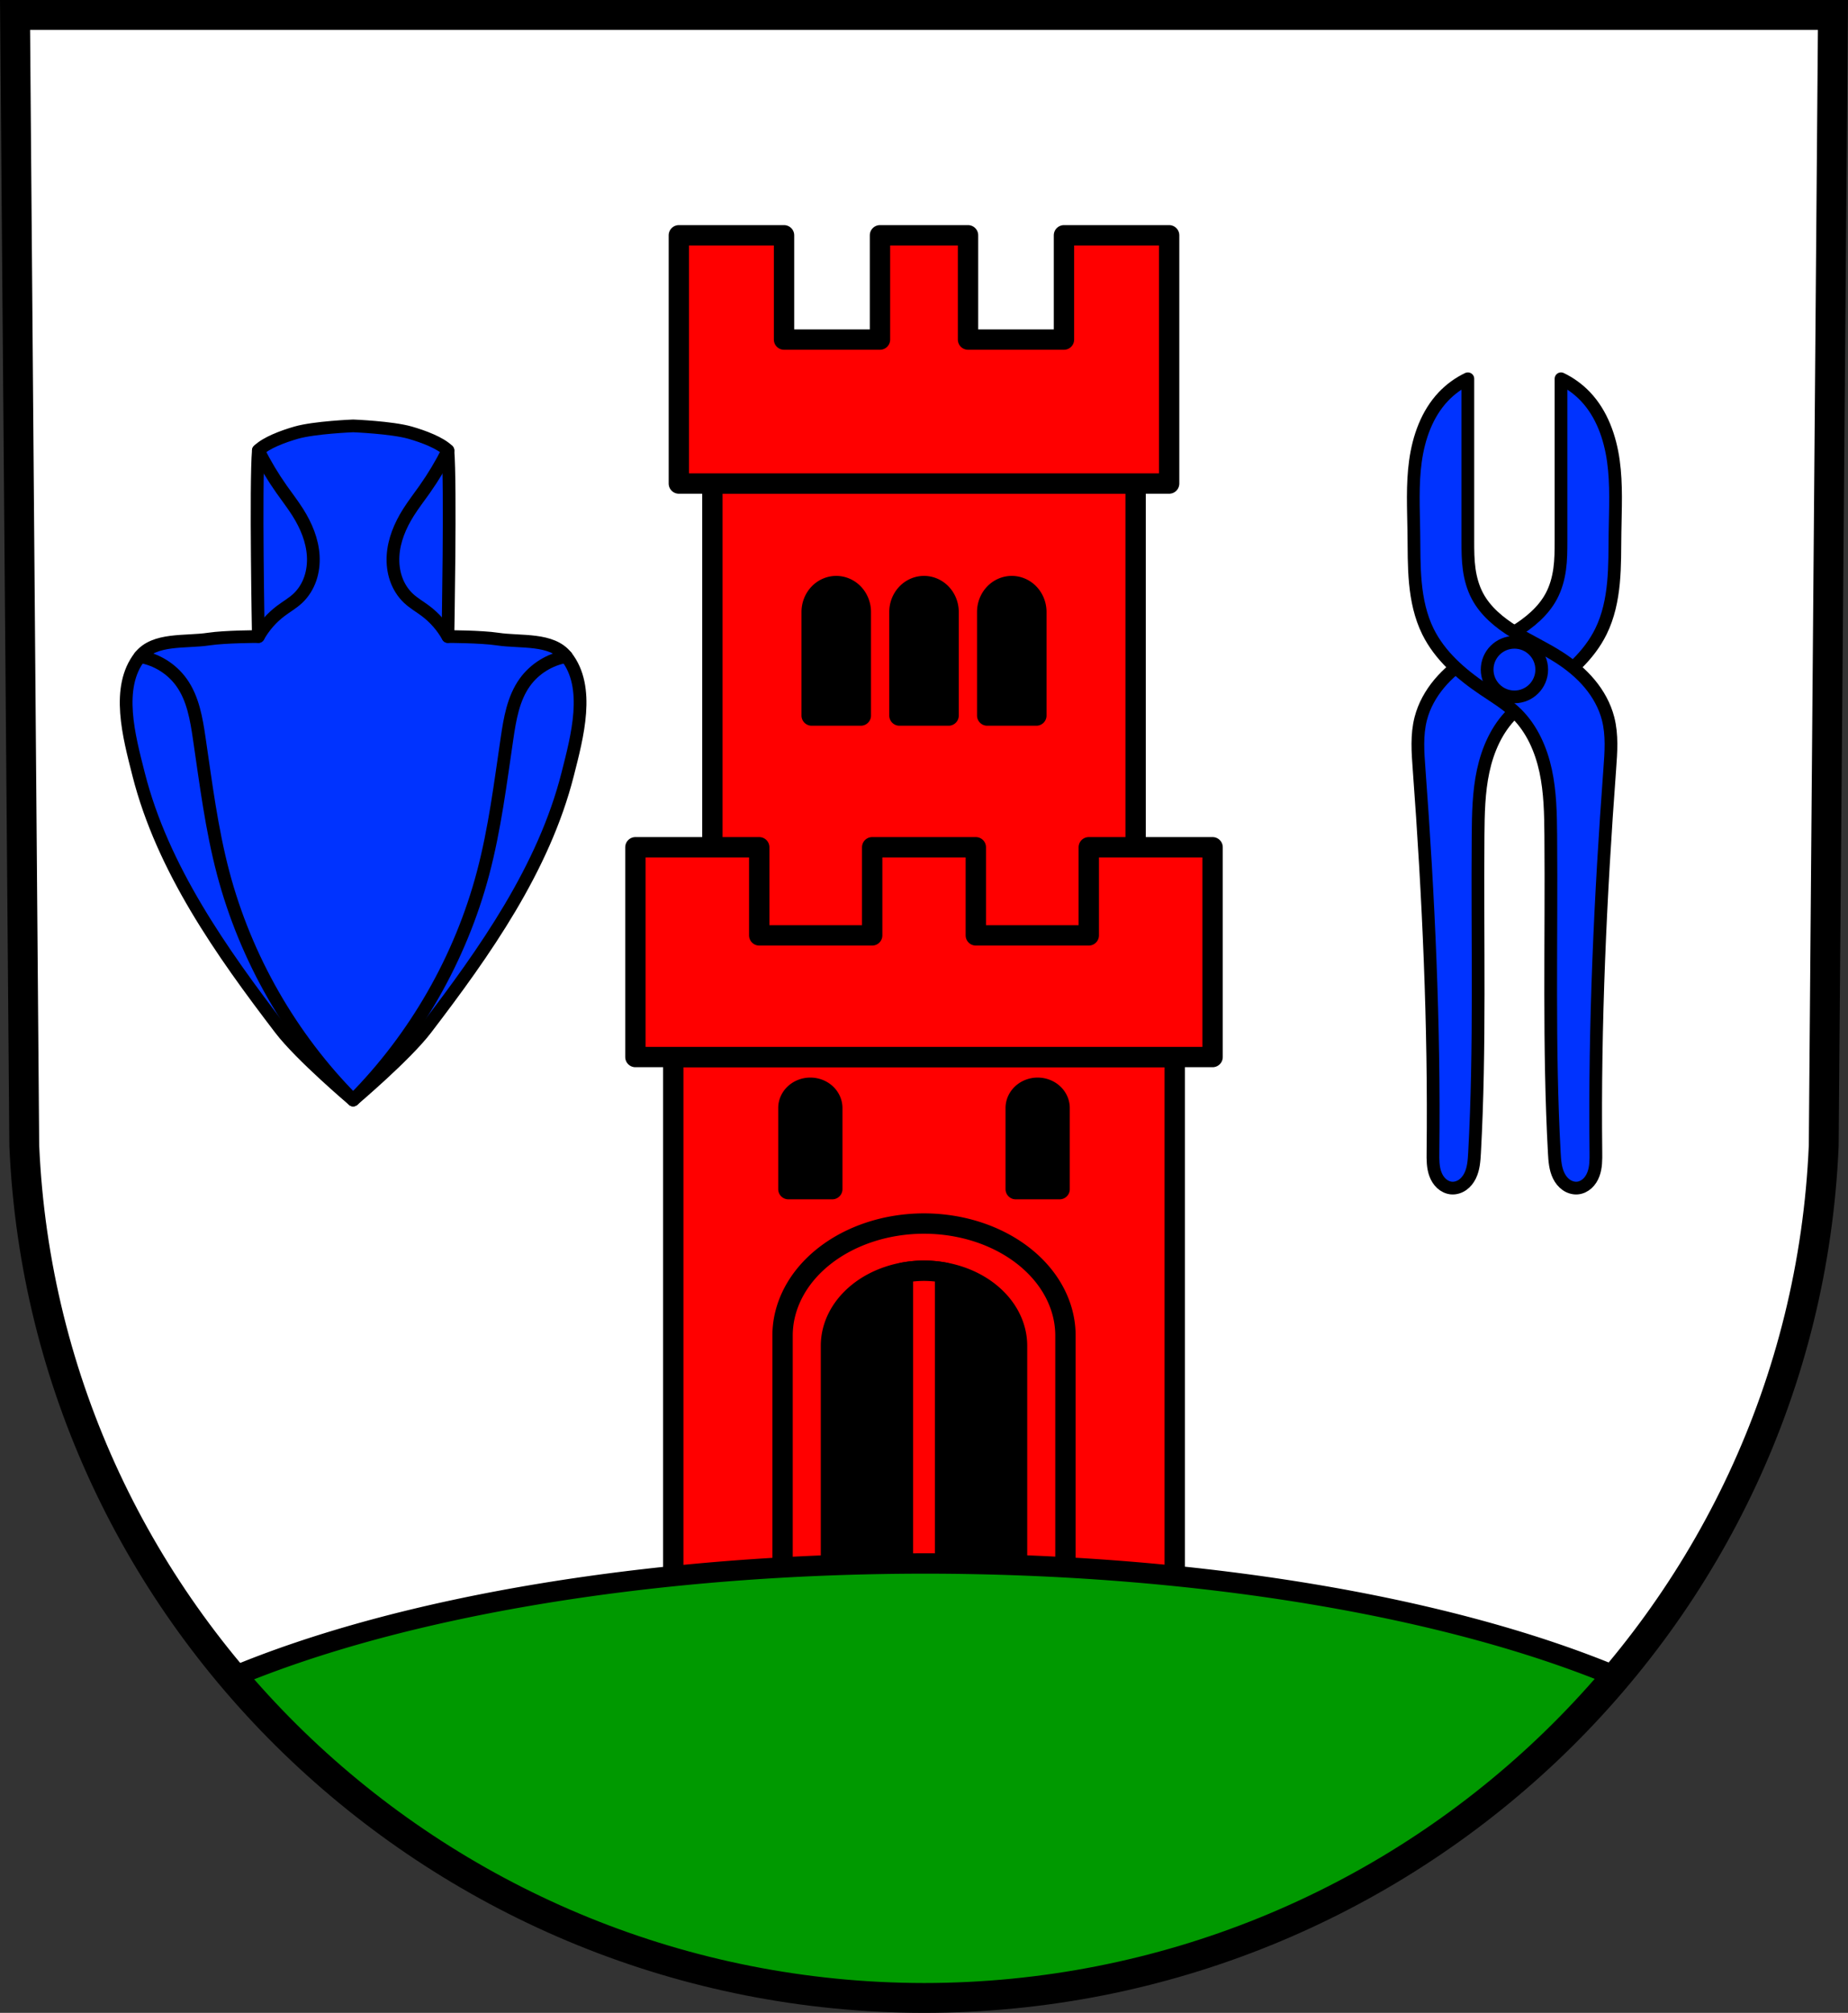 <?xml version="1.0" encoding="UTF-8" standalone="no"?>
<!-- Created with Inkscape (http://www.inkscape.org/) -->

<svg
   xmlns:dc="http://purl.org/dc/elements/1.1/"
   xmlns:cc="http://creativecommons.org/ns#"
   xmlns:rdf="http://www.w3.org/1999/02/22-rdf-syntax-ns#"
   xmlns:svg="http://www.w3.org/2000/svg"
   xmlns="http://www.w3.org/2000/svg"
   xmlns:sodipodi="http://sodipodi.sourceforge.net/DTD/sodipodi-0.dtd"
   xmlns:inkscape="http://www.inkscape.org/namespaces/inkscape"
   width="192.212mm"
   height="209.344mm"
   viewBox="0 0 192.212 209.344"
   version="1.1"
   id="svg1519"
   inkscape:version="0.92.4 (5da689c313, 2019-01-14)"
   sodipodi:docname="DEU Musweiler COA.svg">
  <rect x="0" y="0" width="192.212" height="209.344" fill="#333333" stroke="none"/>
  <defs
     id="defs1513">
    <inkscape:path-effect
       effect="spiro"
       id="path-effect1049"
       is_visible="true" />
    <inkscape:path-effect
       effect="spiro"
       id="path-effect896"
       is_visible="true" />
    <inkscape:path-effect
       effect="spiro"
       id="path-effect874"
       is_visible="true" />
    <inkscape:path-effect
       effect="spiro"
       id="path-effect874-3"
       is_visible="true" />
    <inkscape:path-effect
       effect="spiro"
       id="path-effect896-4"
       is_visible="true" />
    <inkscape:path-effect
       effect="spiro"
       id="path-effect896-6"
       is_visible="true" />
    <inkscape:path-effect
       effect="spiro"
       id="path-effect896-4-4"
       is_visible="true" />
    <inkscape:path-effect
       effect="spiro"
       id="path-effect874-3-2"
       is_visible="true" />
    <inkscape:path-effect
       effect="spiro"
       id="path-effect874-2"
       is_visible="true" />
    <inkscape:path-effect
       effect="spiro"
       id="path-effect1049-9"
       is_visible="true" />
  </defs>
  <sodipodi:namedview
     id="base"
     pagecolor="#ffffff"
     bordercolor="#666666"
     borderopacity="1.0"
     inkscape:pageopacity="0.0"
     inkscape:pageshadow="2"
     inkscape:zoom="0.69260139"
     inkscape:cx="363.2349"
     inkscape:cy="395.60995"
     inkscape:document-units="mm"
     inkscape:current-layer="layer1"
     showgrid="false"
     inkscape:window-width="1366"
     inkscape:window-height="745"
     inkscape:window-x="-8"
     inkscape:window-y="-8"
     inkscape:window-maximized="1"
     fit-margin-top="0"
     fit-margin-left="0"
     fit-margin-right="0"
     fit-margin-bottom="0"
     inkscape:snap-midpoints="true"
     inkscape:snap-smooth-nodes="true"
     inkscape:snap-nodes="false"
     inkscape:object-paths="true" />
  <g
     inkscape:label="Ebene 1"
     inkscape:groupmode="layer"
     id="layer1"
     transform="translate(-4.163,-49.082)">
    <path
       style="fill:#ffffff;fill-rule:evenodd;stroke:none;stroke-width:3.104;stroke-opacity:1"
       inkscape:connector-curvature="0"
       d="m 194.81,50.635 -0.959,117.581 c -2.093,49.459 -43.44,88.631 -93.582,88.658 C 50.172,256.813 8.81,217.628 6.687,168.215 L 5.728,50.635 H 100.267 Z"
       id="path10563-0-6-7-1-4"
       sodipodi:nodetypes="ccccccc" />
    <g
       id="g2222"
       transform="translate(111.664,15.703)"
       style="fill:#ff0000;fill-opacity:1">
      <rect
         y="143.314"
         x="-37.474"
         height="71.264"
         width="52.157"
         id="rect2157-0"
         style="fill:#ff0000;fill-opacity:1;stroke:#000000;stroke-width:2.117;stroke-linecap:round;stroke-linejoin:round;stroke-miterlimit:4;stroke-dasharray:none;stroke-opacity:1" />
      <rect
         y="83.669"
         x="-33.407"
         height="51.253"
         width="44.024"
         id="rect2180-9"
         style="fill:#ff0000;fill-opacity:1;stroke:#000000;stroke-width:2.117;stroke-linecap:round;stroke-linejoin:round;stroke-miterlimit:4;stroke-dasharray:none;stroke-opacity:1" />
      <path
         id="rect2159-2"
         d="M -36.893,57.849 V 83.669 H 14.102 V 57.849 H 3.163 v 10.847 h -9.979 V 57.849 H -15.974 v 10.847 h -9.979 V 57.849 Z m -4.519,63.647 v 21.818 H 18.621 V 121.496 H 5.743 v 9.166 h -11.748 v -9.166 H -16.785 v 9.166 H -28.533 v -9.166 z"
         style="fill:#ff0000;fill-opacity:1;stroke:#000000;stroke-width:2.117;stroke-linecap:round;stroke-linejoin:round;stroke-miterlimit:4;stroke-dasharray:none;stroke-opacity:1"
         inkscape:connector-curvature="0" />
    </g>
    <path
       style="fill:#000000;fill-opacity:1;stroke:#000000;stroke-width:2.117;stroke-linecap:round;stroke-linejoin:round;stroke-miterlimit:4;stroke-dasharray:none;stroke-opacity:1"
       d="m 91.141,110.036 a 2.556,2.693 0 0 0 -2.556,2.693 v 10.772 h 5.112 v -10.772 a 2.556,2.693 0 0 0 -2.556,-2.693 z m 9.129,0 a 2.556,2.693 0 0 0 -2.556,2.693 v 10.772 h 5.112 v -10.772 a 2.556,2.693 0 0 0 -2.556,-2.693 z m 9.129,0 a 2.556,2.693 0 0 0 -2.556,2.693 v 10.772 h 5.112 v -10.772 a 2.556,2.693 0 0 0 -2.556,-2.693 z"
       id="rect2224"
       inkscape:connector-curvature="0" />
    <path
       style="fill:#000000;fill-opacity:1;stroke:#000000;stroke-width:2.117;stroke-linecap:round;stroke-linejoin:round;stroke-miterlimit:4;stroke-dasharray:none;stroke-opacity:1"
       d="m 88.447,162.212 a 2.282,2.109 0 0 0 -2.283,2.109 v 8.435 h 4.565 v -8.435 a 2.282,2.109 0 0 0 -2.283,-2.109 z m 23.644,0 a 2.282,2.109 0 0 0 -2.283,2.109 v 8.435 h 4.565 v -8.435 a 2.282,2.109 0 0 0 -2.282,-2.109 z"
       id="rect2224-7"
       inkscape:connector-curvature="0" />
    <path
       style="fill:#000000;fill-opacity:1;stroke:#000000;stroke-width:2.117;stroke-linecap:round;stroke-linejoin:round;stroke-miterlimit:4;stroke-dasharray:none;stroke-opacity:1"
       d="m 100.269,181.241 a 9.677,7.805 0 0 0 -9.676,7.805 v 23.918 h 19.353 v -23.918 a 9.677,7.805 0 0 0 -9.677,-7.805 z"
       id="rect2288"
       inkscape:connector-curvature="0" />
    <path
       style="fill:#ff0000;fill-opacity:1;stroke:#000000;stroke-width:2.117;stroke-linecap:round;stroke-linejoin:round;stroke-miterlimit:4;stroke-dasharray:none;stroke-opacity:1"
       d="m 100.269,181.241 a 9.677,7.805 0 0 0 -2.191,0.211 v 31.512 h 4.382 v -31.511 a 9.677,7.805 0 0 0 -2.191,-0.212 z"
       id="rect2293"
       inkscape:connector-curvature="0" />
    <path
       inkscape:connector-curvature="0"
       style="fill:none;fill-opacity:1;stroke:#000000;stroke-width:2.117;stroke-linecap:round;stroke-linejoin:round;stroke-miterlimit:4;stroke-dasharray:none;stroke-opacity:1"
       d="m 100.269,176.335 a 14.712,11.649 0 0 0 -14.711,11.649 v 35.696 h 29.423 v -35.696 a 14.712,11.649 0 0 0 -14.712,-11.649 z"
       id="rect2288-5" />
    <path
       style="fill:#009900;fill-opacity:1;stroke:#000000;stroke-width:8;stroke-linecap:round;stroke-linejoin:round;stroke-miterlimit:4;stroke-dasharray:none;stroke-opacity:1"
       d="M 363.234 613.607 A 355.223 124.914 0 0 0 90.758 658.414 C 155.879 735.926 254.066 785.221 363.234 785.354 C 472.475 785.293 570.664 736.07 635.766 658.584 A 355.223 124.914 0 0 0 363.234 613.607 z "
       transform="matrix(0.265,0,0,0.265,4.163,49.082)"
       id="path2139" />
    <path
       style="fill:none;fill-rule:evenodd;stroke:#000000;stroke-width:3.104;stroke-opacity:1"
       inkscape:connector-curvature="0"
       d="m 194.81,50.635 -0.959,117.581 c -2.093,49.459 -43.44,88.631 -93.582,88.658 C 50.172,256.813 8.81,217.628 6.687,168.215 L 5.728,50.635 H 100.267 Z"
       id="path10563-0-6-7-1"
       sodipodi:nodetypes="ccccccc" />
    <path
       inkscape:connector-curvature="0"
       style="fill:#0033ff;stroke:#000000;stroke-width:1.323;stroke-linecap:round;stroke-linejoin:round;stroke-miterlimit:4;stroke-dasharray:none;stroke-opacity:1;fill-opacity:1"
       d="m 40.893,93.376 c 0,0 -4.01,0.156 -5.921,0.704 -1.394,0.399 -3.146,1.061 -3.938,1.852 -0.295,3.479 0,19.353 0,19.353 0,0 -3.45,0.005 -5.15,0.261 -2.438,0.368 -5.646,-0.117 -7.171,1.821 -2.525,3.211 -1.136,8.295 -0.13,12.255 2.485,9.786 8.601,18.443 14.732,26.465 2.144,2.805 7.577,7.4 7.577,7.4 0,0 5.434,-4.595 7.578,-7.4 6.131,-8.021 12.247,-16.679 14.732,-26.465 1.005,-3.959 2.394,-9.043 -0.131,-12.255 -1.524,-1.938 -4.732,-1.453 -7.17,-1.821 -1.7,-0.256 -5.15,-0.261 -5.15,-0.261 0,0 0.295,-15.875 0,-19.353 -0.791,-0.791 -2.543,-1.453 -3.938,-1.852 -1.911,-0.547 -5.922,-0.704 -5.922,-0.704 z"
       id="path2337-4" />
    <path
       transform="translate(221.316,-3e-6)"
       style="fill:none;stroke:#000000;stroke-width:1.323;stroke-linecap:round;stroke-linejoin:round;stroke-miterlimit:4;stroke-dasharray:none;stroke-opacity:1"
       d="m -190.282,95.932 c 0.702,1.401 1.509,2.75 2.412,4.031 0.566,0.803 1.17,1.581 1.695,2.412 0.862,1.366 1.51,2.906 1.603,4.519 0.046,0.806 -0.049,1.624 -0.313,2.387 -0.264,0.763 -0.701,1.471 -1.289,2.024 -0.532,0.501 -1.175,0.866 -1.76,1.304 -0.957,0.716 -1.761,1.634 -2.346,2.677"
       id="path872-0"
       inkscape:connector-curvature="0"
       inkscape:path-effect="#path-effect874-2"
       inkscape:original-d="m -190.28163,95.93172 c 0.80414,1.343369 1.55901,2.71766 2.41163,4.030901 0.53506,0.824119 1.39855,1.474959 1.6948,2.411819 0.8975,2.83823 1.33916,6.27175 0,8.93027 -0.32844,0.65203 -1.22296,0.8091 -1.75998,1.30369 -0.87276,0.80381 -1.56404,1.78418 -2.34645,2.67666"
       sodipodi:nodetypes="caaaac" />
    <path
       transform="matrix(-1,0,0,1,-139.529,-3e-6)"
       style="fill:none;stroke:#000000;stroke-width:1.323;stroke-linecap:round;stroke-linejoin:round;stroke-miterlimit:4;stroke-dasharray:none;stroke-opacity:1"
       d="m -190.282,95.932 c 0.702,1.401 1.509,2.75 2.412,4.031 0.566,0.803 1.17,1.581 1.695,2.412 0.862,1.366 1.51,2.906 1.603,4.519 0.046,0.806 -0.049,1.624 -0.313,2.387 -0.264,0.763 -0.701,1.471 -1.289,2.024 -0.532,0.501 -1.175,0.866 -1.76,1.304 -0.957,0.716 -1.761,1.634 -2.346,2.677"
       id="path872-2-2"
       inkscape:connector-curvature="0"
       inkscape:path-effect="#path-effect874-3-2"
       inkscape:original-d="m -190.28163,95.93172 c 0.80414,1.343369 1.55901,2.71766 2.41163,4.030901 0.53506,0.824119 1.39855,1.474959 1.6948,2.411819 0.8975,2.83823 1.33916,6.27175 0,8.93027 -0.32844,0.65203 -1.22296,0.8091 -1.75998,1.30369 -0.87276,0.80381 -1.56404,1.78418 -2.34645,2.67666"
       sodipodi:nodetypes="caaaac" />
    <path
       style="fill:none;stroke:#000000;stroke-width:1.323;stroke-linecap:round;stroke-linejoin:miter;stroke-miterlimit:4;stroke-dasharray:none;stroke-opacity:1"
       d="m -202.602,117.367 c 1.72,0.281 3.314,1.271 4.328,2.69 1.193,1.669 1.545,3.778 1.844,5.808 0.692,4.696 1.277,9.423 2.489,14.012 2.343,8.869 7.056,17.1 13.519,23.609"
       id="path894-7"
       inkscape:connector-curvature="0"
       inkscape:path-effect="#path-effect896-6"
       inkscape:original-d="m -202.60181,117.3671 c 1.41205,0.86555 3.28479,1.34899 4.32753,2.68963 1.24698,1.60323 1.35774,3.83554 1.84369,5.80764 1.13497,4.60603 0.87164,9.55249 2.48899,14.01207 3.09184,8.52526 9.0128,15.73926 13.5188,23.60929"
       sodipodi:nodetypes="caaac"
       transform="translate(221.316,-3e-6)" />
    <path
       transform="matrix(-1,0,0,1,-139.53,-3e-6)"
       style="fill:none;stroke:#000000;stroke-width:1.323;stroke-linecap:round;stroke-linejoin:miter;stroke-miterlimit:4;stroke-dasharray:none;stroke-opacity:1"
       d="m -202.602,117.367 c 1.72,0.281 3.314,1.271 4.328,2.69 1.193,1.669 1.545,3.778 1.844,5.808 0.692,4.696 1.277,9.423 2.489,14.012 2.343,8.869 7.056,17.1 13.519,23.609"
       id="path894-2-2"
       inkscape:connector-curvature="0"
       inkscape:path-effect="#path-effect896-4-4"
       inkscape:original-d="m -202.60181,117.3671 c 1.41205,0.86555 3.28479,1.34899 4.32753,2.68963 1.24698,1.60323 1.35774,3.83554 1.84369,5.80764 1.13497,4.60603 0.87164,9.55249 2.48899,14.01207 3.09184,8.52526 9.0128,15.73926 13.5188,23.60929"
       sodipodi:nodetypes="caaac" />
    <g
       id="g1079"
       transform="translate(221.316)">
      <g
         style="fill:#0033ff;fill-opacity:1;stroke:#000000;stroke-opacity:1"
         transform="translate(0.078)"
         id="g1071">
        <path
           style="fill:#0033ff;fill-opacity:1;stroke:#000000;stroke-width:1.323;stroke-linecap:round;stroke-linejoin:round;stroke-miterlimit:4;stroke-dasharray:none;stroke-opacity:1"
           d="m -54.87,88.474 v 16.889 c 0,0.977 -0.005,1.957 -0.14,2.924 -0.135,0.967 -0.399,1.923 -0.857,2.786 -0.845,1.592 -2.295,2.78 -3.829,3.726 -1.534,0.947 -3.184,1.696 -4.698,2.674 -1.164,0.752 -2.248,1.642 -3.137,2.705 -0.89,1.063 -1.583,2.303 -1.927,3.646 -0.436,1.702 -0.303,3.49 -0.173,5.242 0.983,13.256 1.598,26.547 1.444,39.838 -0.009,0.776 -0.017,1.573 0.256,2.299 0.136,0.363 0.344,0.703 0.63,0.965 0.286,0.262 0.653,0.443 1.039,0.475 0.408,0.034 0.821,-0.098 1.156,-0.332 0.335,-0.235 0.595,-0.567 0.777,-0.934 0.364,-0.733 0.421,-1.575 0.466,-2.392 0.604,-10.985 0.276,-21.997 0.368,-32.998 0.019,-2.255 0.057,-4.528 0.532,-6.733 0.475,-2.205 1.419,-4.362 3.024,-5.946 1.02,-1.007 2.266,-1.748 3.455,-2.55 2.325,-1.569 4.525,-3.48 5.765,-5.996 0.773,-1.568 1.139,-3.309 1.305,-5.05 0.166,-1.74 0.138,-3.492 0.162,-5.24 0.034,-2.481 0.173,-4.976 -0.167,-7.434 -0.34,-2.458 -1.204,-4.921 -2.914,-6.719 -0.724,-0.762 -1.589,-1.39 -2.537,-1.845 z"
           id="path1047"
           inkscape:connector-curvature="0"
           inkscape:path-effect="#path-effect1049"
           inkscape:original-d="m -54.870163,88.474048 v 16.888932 c 0,0 0.01289,4.06259 -0.996792,5.70983 -1.857289,3.03008 -5.97768,3.92429 -8.527337,6.40021 -1.942344,1.88617 -4.127961,3.8099 -5.064218,6.35033 -0.604603,1.64051 -0.175885,3.49391 -0.173051,5.24228 0.02153,13.28798 -1.918173,26.98229 1.44434,39.83781 0.354767,1.35634 0.525062,3.6659 1.9251,3.73947 1.456221,0.0765 1.973902,-2.26336 2.398968,-3.65826 3.20647,-10.52239 -1.191766,-22.10933 0.368227,-32.99825 0.622474,-4.34493 1.062215,-9.06653 3.555841,-12.67869 0.813113,-1.17784 2.379085,-1.60554 3.454724,-2.54972 2.083666,-1.829 4.549796,-3.50356 5.764991,-5.99559 1.518589,-3.11421 1.593072,-6.82771 1.467081,-10.29015 -0.175576,-4.825116 -0.442601,-10.109898 -3.081278,-14.153406 -0.571366,-0.875561 -1.690801,-1.23013 -2.536596,-1.844796 z"
           sodipodi:nodetypes="ccaaaaaaaaaaaaac" />
        <path
           transform="matrix(-1,0,0,1,-119.429,0)"
           style="fill:#0033ff;fill-opacity:1;stroke:#000000;stroke-width:1.323;stroke-linecap:round;stroke-linejoin:round;stroke-miterlimit:4;stroke-dasharray:none;stroke-opacity:1"
           d="m -54.87,88.474 v 16.889 c 0,0.977 -0.005,1.957 -0.14,2.924 -0.135,0.967 -0.399,1.923 -0.857,2.786 -0.845,1.592 -2.295,2.78 -3.829,3.726 -1.534,0.947 -3.184,1.696 -4.698,2.674 -1.164,0.752 -2.248,1.642 -3.137,2.705 -0.89,1.063 -1.583,2.303 -1.927,3.646 -0.436,1.702 -0.303,3.49 -0.173,5.242 0.983,13.256 1.598,26.547 1.444,39.838 -0.009,0.776 -0.017,1.573 0.256,2.299 0.136,0.363 0.344,0.703 0.63,0.965 0.286,0.262 0.653,0.443 1.039,0.475 0.408,0.034 0.821,-0.098 1.156,-0.332 0.335,-0.235 0.595,-0.567 0.777,-0.934 0.364,-0.733 0.421,-1.575 0.466,-2.392 0.604,-10.985 0.276,-21.997 0.368,-32.998 0.019,-2.255 0.057,-4.528 0.532,-6.733 0.475,-2.205 1.419,-4.362 3.024,-5.946 1.02,-1.007 2.266,-1.748 3.455,-2.55 2.325,-1.569 4.525,-3.48 5.765,-5.996 0.773,-1.568 1.139,-3.309 1.305,-5.05 0.166,-1.74 0.138,-3.492 0.162,-5.24 0.034,-2.481 0.173,-4.976 -0.167,-7.434 -0.34,-2.458 -1.204,-4.921 -2.914,-6.719 -0.724,-0.762 -1.589,-1.39 -2.537,-1.845 z"
           id="path1047-2"
           inkscape:connector-curvature="0"
           inkscape:path-effect="#path-effect1049-9"
           inkscape:original-d="m -54.870163,88.474048 v 16.888932 c 0,0 0.01289,4.06259 -0.996792,5.70983 -1.857289,3.03008 -5.97768,3.92429 -8.527337,6.40021 -1.942344,1.88617 -4.127961,3.8099 -5.064218,6.35033 -0.604603,1.64051 -0.175885,3.49391 -0.173051,5.24228 0.02153,13.28798 -1.918173,26.98229 1.44434,39.83781 0.354767,1.35634 0.525062,3.6659 1.9251,3.73947 1.456221,0.0765 1.973902,-2.26336 2.398968,-3.65826 3.20647,-10.52239 -1.191766,-22.10933 0.368227,-32.99825 0.622474,-4.34493 1.062215,-9.06653 3.555841,-12.67869 0.813113,-1.17784 2.379085,-1.60554 3.454724,-2.54972 2.083666,-1.829 4.549796,-3.50356 5.764991,-5.99559 1.518589,-3.11421 1.593072,-6.82771 1.467081,-10.29015 -0.175576,-4.825116 -0.442601,-10.109898 -3.081278,-14.153406 -0.571366,-0.875561 -1.690801,-1.23013 -2.536596,-1.844796 z"
           sodipodi:nodetypes="ccaaaaaaaaaaaaac" />
      </g>
      <circle
         r="2.839"
         cy="118.722"
         cx="-59.636"
         id="path1073"
         style="fill:#0033ff;fill-opacity:1;stroke:#000000;stroke-width:1.323;stroke-linecap:round;stroke-linejoin:round;stroke-miterlimit:4;stroke-dasharray:none;stroke-opacity:1" />
    </g>
  </g>
</svg>

